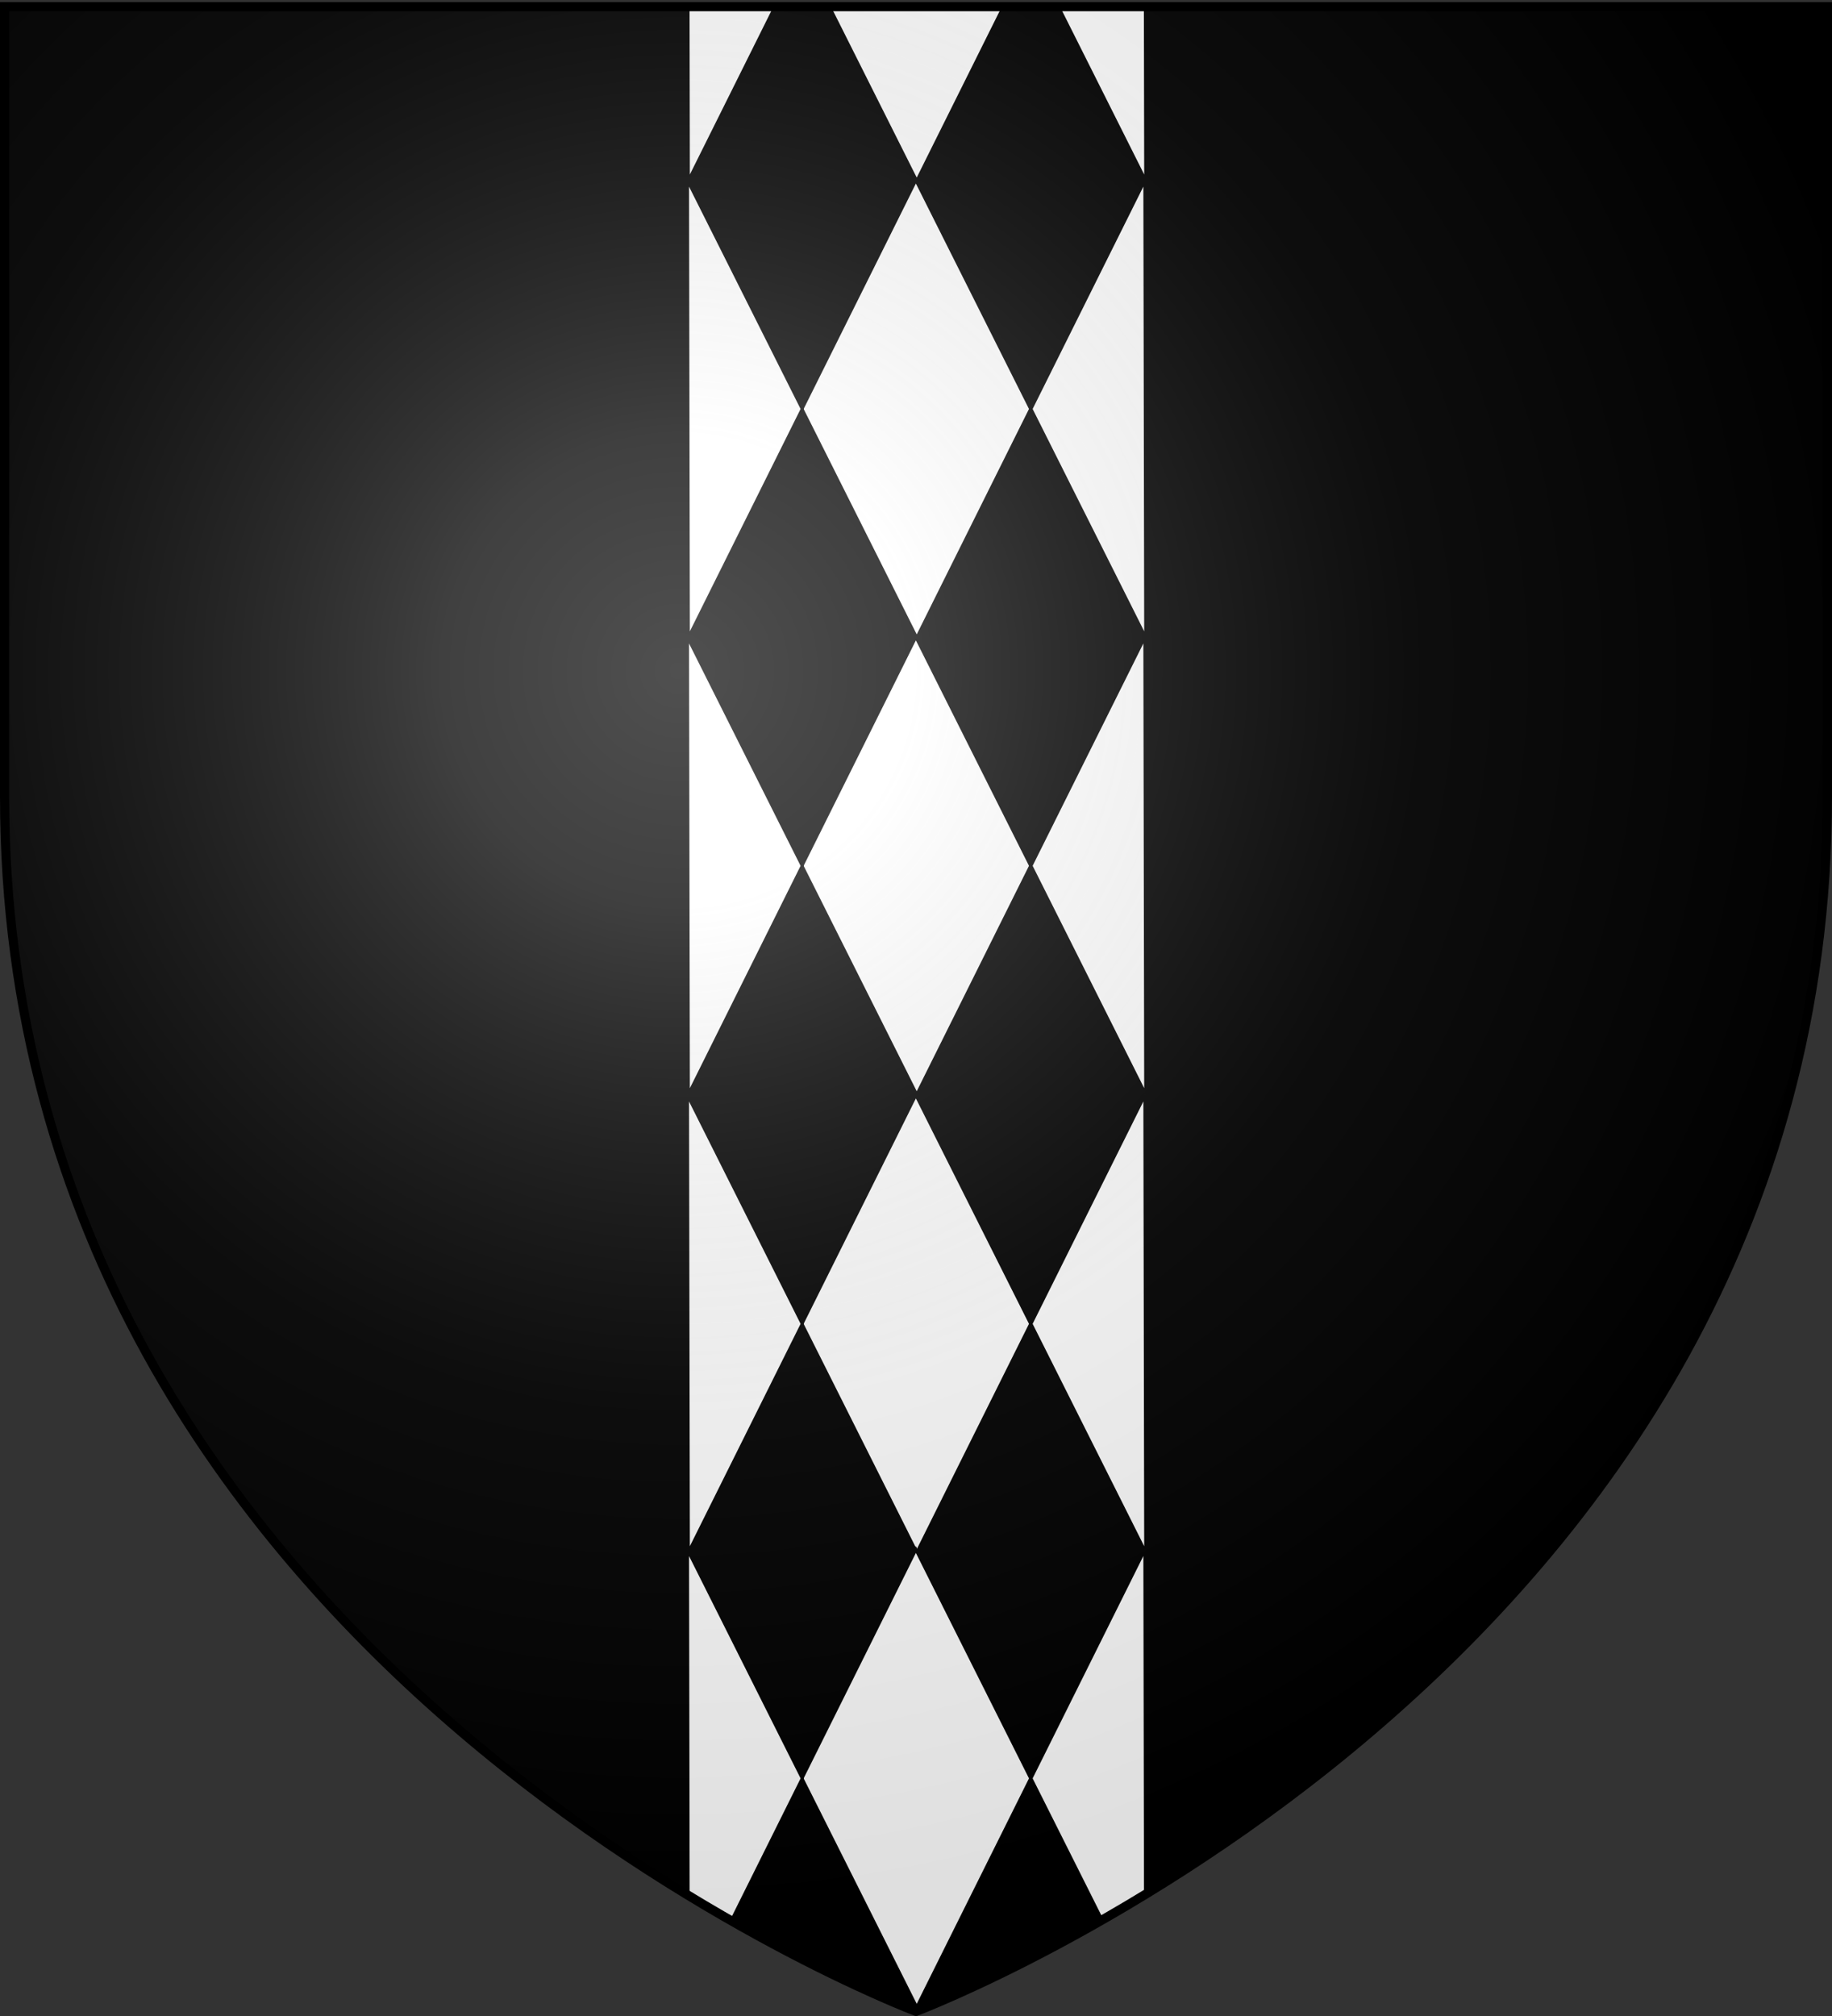 <svg xmlns="http://www.w3.org/2000/svg" xmlns:xlink="http://www.w3.org/1999/xlink" width="600" height="660" version="1.0"><rect width="100%" height="100%" fill="#333333" stroke="none"/><desc>Flag of Canton of Valais (Wallis)</desc><defs><radialGradient xlink:href="#b" id="c" cx="221.445" cy="226.331" r="300" fx="221.445" fy="226.331" gradientTransform="matrix(1.353 0 0 1.349 -77.63 -85.747)" gradientUnits="userSpaceOnUse"/><linearGradient id="b"><stop offset="0" style="stop-color:white;stop-opacity:.314"/><stop offset=".19" style="stop-color:white;stop-opacity:.251"/><stop offset=".6" style="stop-color:#6b6b6b;stop-opacity:.125"/><stop offset="1" style="stop-color:black;stop-opacity:.125"/></linearGradient></defs><g style="display:inline"><path d="M300 658.5s298.5-112.32 298.5-397.772V2.176H1.5v258.552C1.5 546.18 300 658.5 300 658.5" style="fill:#000;fill-opacity:1;fill-rule:evenodd;stroke:none;stroke-width:1px;stroke-linecap:butt;stroke-linejoin:miter;stroke-opacity:1"/><path d="M225 620.317c22.817 13.955 47.222 26.918 75 38.096 30.357-12.831 50.198-23.678 75-38.492V2.063H225z" style="fill:#000;fill-rule:evenodd;stroke:#000;stroke-width:2.5;stroke-linecap:butt;stroke-linejoin:miter;stroke-miterlimit:4;stroke-dasharray:none;stroke-opacity:1"/><g style="fill:#fff"><g style="fill:#fff"><path d="m300.24 208.81-37.6-74.92 37.32-74.92 37.6 74.92zM375.24 208.81l-37.6-74.92 37.32-74.92z" style="fill:#fff;fill-rule:evenodd;stroke:#000;stroke-width:1px;stroke-linecap:butt;stroke-linejoin:miter;stroke-opacity:1"/><path d="m225.438 208.81-.28-149.84 37.6 74.92z" style="fill:#fff;fill-rule:evenodd;stroke:#000;stroke-width:1px;stroke-linecap:butt;stroke-linejoin:miter;stroke-opacity:1"/></g><g style="fill:#fff"><path d="m300.24 208.81-28.74-57.264 57.14.25zM375.24 208.81l-28.584-56.954 28.477.163zM225.438 208.81l-.106-56.973 28.622-.274z" style="fill:#fff;fill-rule:evenodd;stroke:#000;stroke-width:1px;stroke-linecap:butt;stroke-linejoin:miter;stroke-opacity:1" transform="translate(0 -149.559)"/></g><g style="fill:#fff"><path d="m300.24 208.81-37.6-74.92 37.32-74.92 37.6 74.92zM375.24 208.81l-37.6-74.92 37.32-74.92z" style="fill:#fff;fill-rule:evenodd;stroke:#000;stroke-width:1px;stroke-linecap:butt;stroke-linejoin:miter;stroke-opacity:1" transform="translate(0 149.559)"/><path d="m225.438 208.81-.28-149.84 37.6 74.92z" style="fill:#fff;fill-rule:evenodd;stroke:#000;stroke-width:1px;stroke-linecap:butt;stroke-linejoin:miter;stroke-opacity:1" transform="translate(0 149.559)"/></g><g style="fill:#fff"><path d="m300.24 208.81-37.6-74.92 37.32-74.92 37.6 74.92zM375.24 208.81l-37.6-74.92 37.32-74.92z" style="fill:#fff;fill-rule:evenodd;stroke:#000;stroke-width:1px;stroke-linecap:butt;stroke-linejoin:miter;stroke-opacity:1" transform="translate(0 299.51)"/><path d="m225.438 208.81-.28-149.84 37.6 74.92z" style="fill:#fff;fill-rule:evenodd;stroke:#000;stroke-width:1px;stroke-linecap:butt;stroke-linejoin:miter;stroke-opacity:1" transform="translate(0 299.51)"/></g><g style="fill:#fff"><path d="m300.24 208.81-37.6-74.92 37.32-74.92 37.6 74.92zM360.868 180.173 337.64 133.89l37.32-74.92.21 112.865z" style="fill:#fff;fill-rule:evenodd;stroke:#000;stroke-width:1px;stroke-linecap:butt;stroke-linejoin:miter;stroke-opacity:1" transform="translate(0 448.32)"/><path d="m225.37 172.256-.212-113.286 37.6 74.92-23.297 46.77z" style="fill:#fff;fill-rule:evenodd;stroke:#000;stroke-width:1px;stroke-linecap:butt;stroke-linejoin:miter;stroke-opacity:1" transform="translate(0 448.32)"/></g></g></g><path d="M300 658.5s298.5-112.32 298.5-397.772V2.176H1.5v258.552C1.5 546.18 300 658.5 300 658.5" style="opacity:1;fill:url(#c);fill-opacity:1;fill-rule:evenodd;stroke:none;stroke-width:1px;stroke-linecap:butt;stroke-linejoin:miter;stroke-opacity:1"/><path d="M300 658.5S1.5 546.18 1.5 260.728V2.176h597v258.552C598.5 546.18 300 658.5 300 658.5z" style="opacity:1;fill:none;fill-opacity:1;fill-rule:evenodd;stroke:#000;stroke-width:3;stroke-linecap:butt;stroke-linejoin:miter;stroke-miterlimit:4;stroke-dasharray:none;stroke-opacity:1"/></svg>